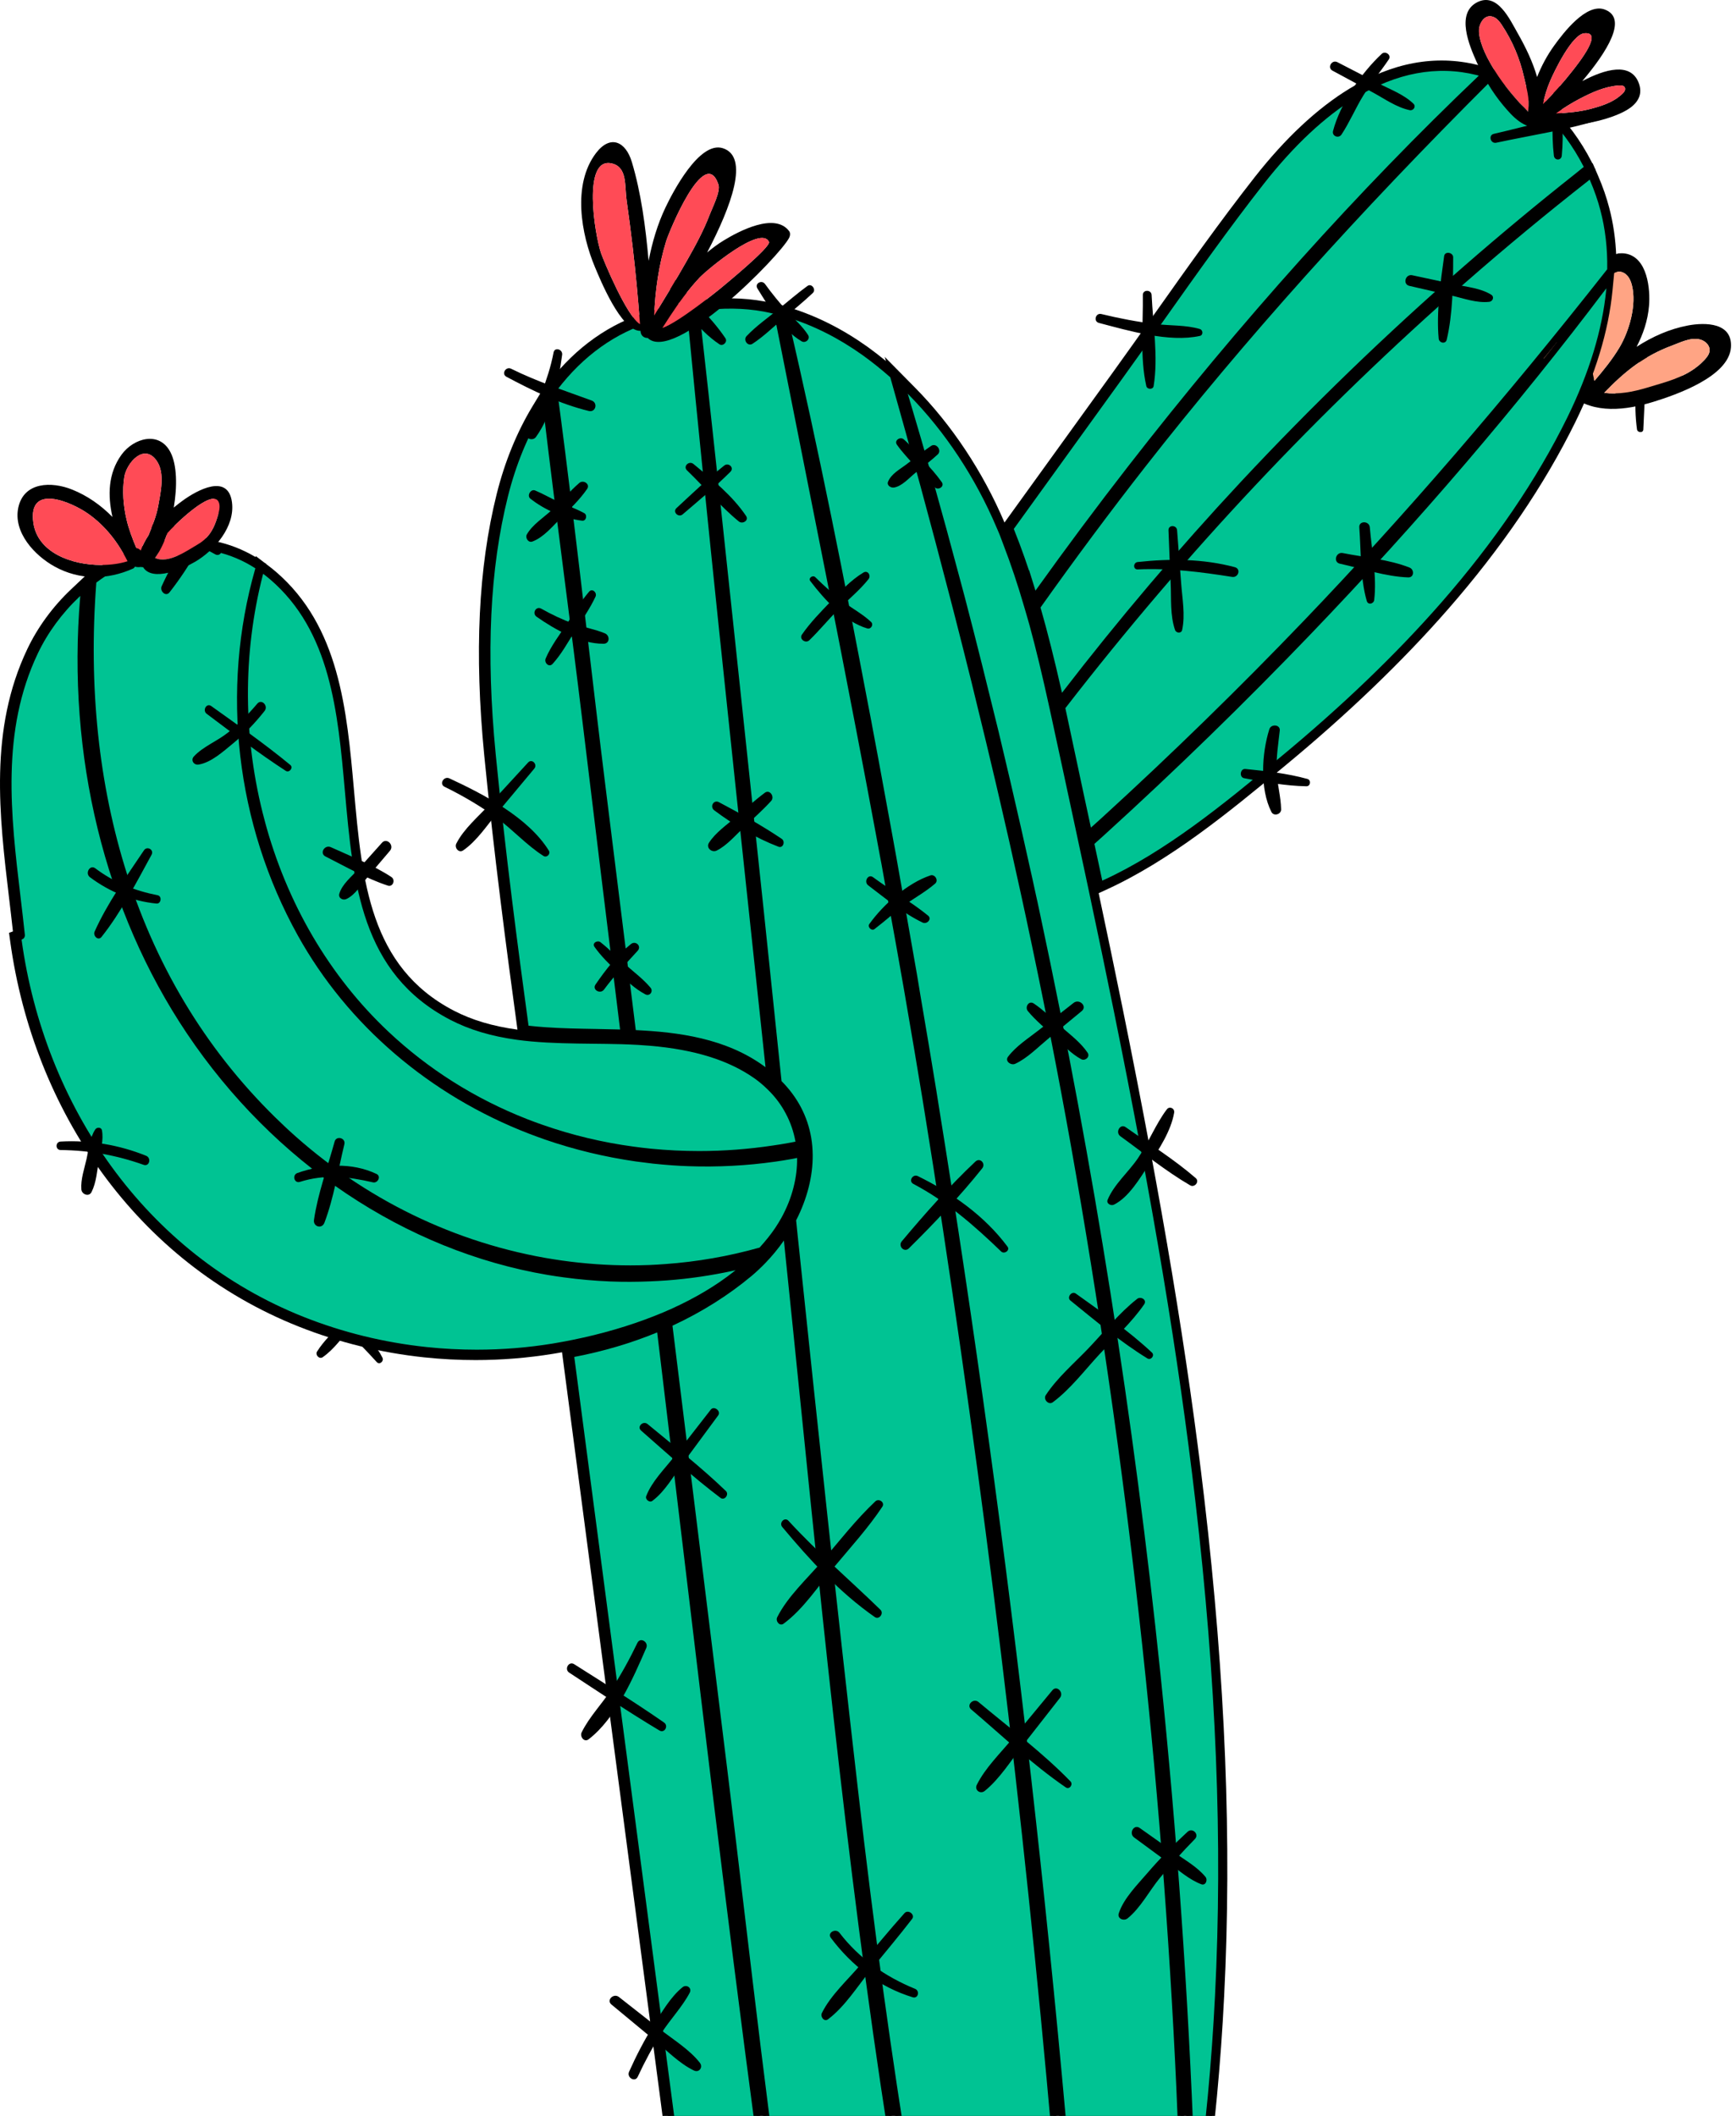 <svg xmlns="http://www.w3.org/2000/svg" width="256" height="312" viewBox="0 0 256 312" fill="none"><path d="M238.339 37.803C238.249 35.312 237.904 32.911 237.305 30.643C236.908 29.112 236.361 27.536 235.681 25.96L235.278 25.028L235.295 25.012L235.14 24.712L234.863 24.068L234.826 24.097L234.71 23.87C231.459 17.542 226.525 12.816 220.787 10.517L220.888 10.422L219.529 10.035L219.455 10.005L219.449 10.011L218.218 9.66L218.197 9.655C218.133 9.635 218.03 9.602 217.904 9.577C211.681 8.04 205.321 9.217 198.999 13.072C194.252 15.968 189.545 20.366 185.009 26.144C179.875 32.692 174.984 39.6 170.252 46.285L170.244 46.297C168.203 49.179 166.094 52.158 163.998 55.062C161.577 58.416 159.156 61.771 156.733 65.128L156.165 65.915C153.486 69.627 150.806 73.337 148.129 77.047C144.919 69.53 140.367 62.664 134.953 57.177L130.463 52.626L130.645 53.234C129.757 52.504 128.85 51.804 127.933 51.143C124.291 48.545 120.472 46.615 116.581 45.407L113.931 44.585L113.96 44.709C113.565 44.618 113.157 44.529 112.741 44.448H112.729C109.587 43.878 106.339 43.839 102.804 44.331L102.513 44.372L102.509 44.334L101.817 44.469L101.27 44.545L101.274 44.576L100.789 44.671C99.114 45 97.403 45.427 95.701 45.938C89.949 47.658 85.007 51.139 81.004 56.287L80.958 55.898L78.564 59.846C76.232 63.69 74.444 68.057 73.25 72.825C70.538 83.691 69.935 96.298 71.408 111.367C72.827 125.856 74.743 140.376 76.251 151.405L76.309 151.824C76.296 151.824 76.282 151.82 76.268 151.818C72.635 151.32 69.573 150.403 66.905 149.017C54.522 142.559 53.395 129.907 52.201 116.513C51.143 104.631 50.049 92.344 40.663 84.288L40.653 84.281C40.343 84.017 40.008 83.748 39.627 83.457L39.248 83.166L39.257 83.135L38.945 82.933L37.726 82.001L37.689 82.141C33.942 79.904 29.657 79.01 25.253 79.555C21.219 80.053 17.16 81.73 13.488 84.407L13.519 84.031L10.497 86.884C7.796 89.431 5.561 92.48 4.03 95.701C-1.621 107.568 -0.117 120.206 1.339 132.433C1.531 134.044 1.728 135.703 1.907 137.341L1.331 137.552L1.506 138.82C3.225 151.314 7.899 163.099 15.023 172.903C18.685 177.941 22.958 182.409 27.727 186.183C32.685 190.106 38.179 193.279 44.057 195.611C49.935 197.945 56.16 199.47 62.557 200.149C65.064 200.414 67.609 200.548 70.125 200.548C73.962 200.548 77.817 200.236 81.584 199.621C81.687 199.606 81.791 199.587 81.894 199.567H81.908C81.985 199.552 82.063 199.536 82.144 199.525H82.16C82.41 199.478 82.648 199.437 82.879 199.395L83.005 200.348C84.593 212.401 86.178 224.452 87.764 236.504L87.791 236.71C89.377 248.764 90.963 260.819 92.552 272.875C93.322 278.71 94.09 284.542 94.855 290.374L94.877 290.531C95.747 297.157 96.62 303.78 97.492 310.399C97.579 311.062 97.666 311.727 97.752 312.394L97.759 312.448C99.343 324.625 100.983 337.214 106.551 348.47C109.348 354.138 113.059 359.147 117.279 362.956L120.739 366.078L120.666 365.671C124.331 368.272 128.294 370.056 132.444 370.967C134.755 371.471 137.153 371.726 139.57 371.726C140.181 371.726 140.801 371.709 141.414 371.678L142.723 371.608V371.612L142.771 371.606L143.31 371.577L143.3 371.538L144.145 371.43C149.744 370.709 155.06 368.652 159.522 365.485L159.59 365.437L159.606 365.677L162.027 363.541C162.51 363.114 163.023 362.653 163.516 362.161C166.811 358.889 169.438 354.911 171.551 349.998C173.243 346.061 174.56 341.657 175.694 336.139L175.729 335.966L175.725 335.79C175.651 332.01 175.556 328.228 175.444 324.462L177.634 324.574L177.768 323.615C179.096 314.137 180.023 304.288 180.519 294.34C181.667 271.658 180.711 247.686 177.599 221.058C175.132 199.943 171.419 177.643 165.563 148.752C164.4 143.008 163.188 137.246 162.157 132.373L162.095 132.068C162.069 131.946 162.044 131.824 162.019 131.702L163.074 131.219C172.584 126.874 181.25 119.721 188.893 113.412L189.481 112.927C198.712 105.3 206.796 97.541 213.509 89.861C221.423 80.809 227.744 71.525 232.298 62.259C235.627 55.481 237.61 48.964 238.195 42.886L238.734 37.284L238.337 37.811L238.339 37.803Z" fill="black"></path><path d="M227.361 65.081C221.898 66.576 216.675 69.123 211.67 71.73C211.069 72.044 211.52 72.98 212.135 72.68C217.228 70.204 222.508 68.347 227.729 66.188C228.334 65.938 228.004 64.905 227.361 65.081Z" fill="black"></path><path d="M222.572 75.341C221.149 71.995 219.331 68.797 217.67 65.564C217.359 64.959 216.409 65.42 216.72 66.029C218.365 69.27 219.893 72.619 221.77 75.732C222.064 76.221 222.801 75.876 222.572 75.339V75.341Z" fill="black"></path><path d="M248.161 55.391C244.583 55.698 241.105 56.814 237.796 58.169C236.999 58.497 237.484 59.745 238.286 59.417C241.539 58.093 244.879 57.279 248.284 56.457C248.937 56.3 248.871 55.331 248.161 55.391Z" fill="black"></path><path d="M242.941 52.139C242.991 51.565 242.187 51.439 242.057 52.002C241.237 55.566 240.892 59.679 241.401 63.314C241.471 63.814 242.303 63.883 242.332 63.333C242.528 59.584 242.619 55.884 242.941 52.139Z" fill="black"></path><path d="M248.922 47.991C251.5 47.514 255.497 47.557 255.255 51.212C254.958 55.558 247.095 58.233 243.833 59.247C239.787 60.495 235.088 61.1 231.618 58.299C228.662 56.934 226.182 54.85 224.399 52.032C223.102 49.997 220.756 45.324 222.233 42.862C224.686 38.78 229.175 45.289 232.254 50.968C232.165 48.278 232.512 45.591 233.582 43.032C234.524 40.769 236.705 36.843 239.74 37.398C242.947 37.977 243.387 42.629 243.17 45.136C242.986 47.295 242.301 49.278 241.342 51.139C243.66 49.644 246.184 48.508 248.922 47.993V47.991ZM252.107 51.66C252.147 50.896 251.453 50.251 250.709 50.061C249.282 49.698 247.776 50.516 246.46 50.997C244.61 51.685 242.881 52.614 241.262 53.753C239.552 54.978 238.017 56.413 236.565 57.929C238.643 58.196 240.774 57.805 242.968 57.14C245.603 56.343 248.148 55.736 250.253 54.077C250.643 53.781 251.007 53.439 251.362 53.063C251.725 52.666 252.093 52.207 252.107 51.662V51.66ZM238.802 51.257C240.277 48.785 241.365 44.932 240.654 42.077C240.533 41.594 240.355 41.114 240.039 40.728C239.723 40.34 239.252 40.051 238.748 40.059C238.188 40.077 237.701 40.431 237.29 40.819C235.047 42.978 234.437 46.587 234.359 49.572C234.299 51.825 234.621 53.998 235.117 56.165C236.455 54.612 237.753 53.009 238.802 51.259V51.257ZM232.486 56.417C232.519 56.44 232.552 56.463 232.595 56.475C231.852 54.752 231.048 53.059 230.1 51.424C229.394 50.208 226.799 44.884 224.874 45.12C223.402 45.3 224.558 47.46 225.062 48.694C225.632 50.072 226.417 51.35 227.336 52.517C228.528 54.048 229.984 55.289 231.602 56.302C231.856 56.205 232.166 56.205 232.488 56.417H232.486Z" fill="black"></path><path d="M250.709 50.061C251.453 50.251 252.147 50.897 252.106 51.66C252.093 52.207 251.723 52.664 251.362 53.062C251.005 53.44 250.643 53.779 250.253 54.075C248.15 55.733 245.604 56.339 242.968 57.138C240.774 57.805 238.645 58.196 236.565 57.927C238.017 56.411 239.55 54.977 241.262 53.752C242.881 52.612 244.608 51.684 246.459 50.995C247.776 50.515 249.282 49.697 250.709 50.059V50.061Z" fill="#FFA484"></path><path d="M240.653 42.077C241.367 44.932 240.277 48.786 238.802 51.257C237.753 53.007 236.454 54.61 235.117 56.163C234.62 53.996 234.299 51.825 234.359 49.571C234.436 46.586 235.047 42.978 237.29 40.817C237.703 40.429 238.189 40.075 238.748 40.057C239.252 40.05 239.723 40.338 240.039 40.726C240.355 41.114 240.533 41.594 240.653 42.075V42.077Z" fill="#FFA484"></path><path d="M232.592 56.475C232.552 56.464 232.519 56.44 232.484 56.417C232.162 56.206 231.852 56.206 231.598 56.303C229.979 55.287 228.523 54.048 227.331 52.517C226.412 51.35 225.627 50.073 225.057 48.695C224.553 47.46 223.398 45.301 224.869 45.12C226.794 44.884 229.39 50.207 230.096 51.424C231.045 53.06 231.848 54.752 232.591 56.475H232.592Z" fill="#FFA484"></path><path d="M48.465 165.353C47.139 167.191 45.85 169.054 44.586 170.936C43.493 172.562 41.911 174.297 41.576 176.257C41.481 176.815 42.06 177.447 42.626 177.065C44.259 175.964 45.131 173.985 46.155 172.343C47.424 170.304 48.661 168.249 49.855 166.166C50.381 165.249 49.06 164.528 48.465 165.353Z" fill="black"></path><path d="M48.599 173.188C46.395 171.048 43.805 169.296 41.361 167.443C40.519 166.805 39.705 168.228 40.533 168.858C42.919 170.676 45.248 172.653 47.841 174.171C48.45 174.528 49.115 173.688 48.599 173.188Z" fill="black"></path><path d="M28.517 151.531C26.712 152.623 25.464 154.807 24.177 156.453C22.812 158.199 21.467 159.961 20.112 161.717C19.641 162.328 20.693 163.148 21.188 162.549C22.729 160.684 24.278 158.825 25.803 156.945C27.023 155.445 28.634 153.952 29.25 152.095C29.388 151.679 28.878 151.312 28.517 151.531Z" fill="black"></path><path d="M28.944 162.285C26.294 159.713 23.803 157.09 21.335 154.348C20.864 153.824 20.002 154.501 20.364 155.098C22.305 158.286 25.096 161.19 28.159 163.305C28.772 163.727 29.466 162.793 28.944 162.287V162.285Z" fill="black"></path><path d="M54.506 189.457C53.238 191.333 51.899 193.153 50.453 194.898C49.243 196.357 47.76 197.677 46.758 199.286C46.446 199.786 47.085 200.478 47.593 200.121C49.322 198.91 50.631 197.038 51.918 195.384C53.24 193.686 54.473 191.928 55.638 190.12C56.1 189.404 54.975 188.765 54.506 189.459V189.457Z" fill="black"></path><path d="M56.396 200.191C54.529 196.495 50.594 193.911 46.854 192.43C46.286 192.205 45.873 193.172 46.435 193.424C50.256 195.138 52.79 197.815 55.553 200.841C55.981 201.31 56.66 200.713 56.396 200.191Z" fill="black"></path><path d="M152.212 87.111L152.528 88.13L153.148 87.262C157.613 81.022 162.188 74.888 166.745 69.026C183.33 47.689 200.682 28.358 218.319 11.57L218.99 10.932L218.098 10.678C218.083 10.674 218.067 10.668 218.052 10.665C217.995 10.647 217.928 10.626 217.85 10.612C211.903 9.135 205.804 10.267 199.722 13.977C195.083 16.807 190.472 21.12 186.015 26.797C180.897 33.328 176.012 40.226 171.289 46.898C169.244 49.786 167.131 52.771 165.03 55.682C162.421 59.297 159.807 62.916 157.196 66.535C154.509 70.255 151.824 73.977 149.141 77.694L148.971 77.931L149.079 78.202C150.173 80.916 151.196 83.831 152.212 87.115V87.111Z" fill="#00C393" stroke="black" stroke-width="0.932" stroke-miterlimit="10"></path><path d="M153.078 89.289L152.931 89.497L153.001 89.741C154.023 93.304 155.015 97.24 156.122 102.129L156.37 103.228L157.056 102.336C165.288 91.648 174.129 81.224 183.338 71.352C193.721 60.23 204.801 49.526 216.27 39.538C221.648 34.855 227.124 30.308 232.556 26.016C232.738 25.867 232.922 25.72 233.107 25.57C233.339 25.384 233.572 25.196 233.806 25.004L234.138 24.733L233.942 24.353C230.741 18.119 225.864 13.506 220.211 11.358L219.891 11.236L219.649 11.479C199.827 31.236 183.105 49.897 168.531 68.528C163.38 75.112 158.179 82.096 153.075 89.289H153.078Z" fill="#00C393" stroke="black" stroke-width="0.932" stroke-miterlimit="10"></path><path d="M215.919 41.201C205.032 50.724 194.508 60.885 184.637 71.4C175.01 81.644 165.629 92.65 156.754 104.112L156.603 104.307L156.655 104.548C157.119 106.686 157.58 108.861 158.024 110.962C158.429 112.879 158.85 114.862 159.269 116.8C159.598 118.343 159.988 120.171 160.395 122.03L160.591 122.927L161.269 122.309C161.498 122.101 161.729 121.894 161.961 121.687C162.277 121.406 162.605 121.113 162.919 120.82C173.106 111.518 183.111 101.755 192.655 91.803C207.475 76.331 222.1 59.388 237.362 40.009L237.472 39.869L237.476 39.691C237.527 36.615 237.184 33.659 236.459 30.908C236.075 29.429 235.545 27.906 234.886 26.378L234.615 25.748L234.074 26.173C227.838 31.06 221.729 36.117 215.921 41.201H215.919Z" fill="#00C393" stroke="black" stroke-width="0.932" stroke-miterlimit="10"></path><path d="M236.371 42.405C223.478 59.499 208.871 76.58 192.959 93.168C183.299 103.242 173.098 113.172 162.632 122.689C162.384 122.92 162.124 123.15 161.872 123.373C161.616 123.6 161.352 123.835 161.096 124.073L160.875 124.279L160.939 124.573C161.129 125.453 161.317 126.335 161.506 127.217C161.694 128.105 161.884 128.991 162.075 129.877L162.215 130.52L162.814 130.247C172.199 125.957 180.806 118.853 188.401 112.587L188.989 112.102C198.176 104.511 206.219 96.791 212.895 89.156C220.748 80.174 227.018 70.965 231.531 61.785C234.803 55.123 236.751 48.726 237.325 42.777L237.505 40.911L236.375 42.409L236.371 42.405Z" fill="#00C393" stroke="black" stroke-width="0.932" stroke-miterlimit="10"></path><path d="M164.702 148.951C163.541 143.212 162.33 137.451 161.296 132.574L161.236 132.283C161.124 131.735 161.008 131.167 160.885 130.616C160.713 129.798 160.536 128.984 160.362 128.172C160.219 127.505 160.073 126.839 159.932 126.172C159.841 125.747 159.749 125.325 159.66 124.902C159.569 124.48 159.48 124.059 159.389 123.633C159.028 121.962 158.67 120.289 158.311 118.618C157.95 116.934 157.588 115.247 157.223 113.563C156.9 112.076 156.578 110.58 156.254 109.083L155.764 106.814C155.612 106.1 155.432 105.253 155.238 104.389C154.149 99.403 153.226 95.579 152.245 91.981C152.078 91.386 151.902 90.785 151.731 90.202C151.644 89.907 151.557 89.611 151.472 89.316C150.543 86.114 149.508 83.022 148.393 80.123C148.31 79.913 148.23 79.698 148.155 79.489C148.068 79.249 147.976 79 147.878 78.758C147.839 78.661 147.798 78.562 147.757 78.463C147.717 78.367 147.678 78.27 147.639 78.177L147.436 77.71C144.27 70.216 139.753 63.372 134.374 57.917L132.877 56.399L133.49 58.441C136.014 66.851 138.501 75.688 141.096 85.463C141.217 85.909 141.337 86.356 141.455 86.804C141.573 87.248 141.692 87.692 141.81 88.13C142.692 91.495 143.566 94.92 144.413 98.312C144.652 99.244 144.883 100.202 145.109 101.13C145.311 101.945 145.513 102.759 145.714 103.571C146.071 105.007 146.441 106.492 146.796 107.953C146.996 108.802 147.197 109.649 147.397 110.495C147.597 111.342 147.798 112.187 147.998 113.036L148.009 113.086C148.186 113.832 148.364 114.579 148.541 115.333C149.549 119.651 150.613 124.348 151.792 129.688C151.883 130.105 151.974 130.523 152.065 130.944C152.154 131.359 152.245 131.774 152.336 132.19C152.369 132.34 152.404 132.491 152.437 132.642C152.47 132.791 152.503 132.941 152.536 133.082C152.608 133.41 152.676 133.739 152.745 134.069C152.815 134.402 152.885 134.733 152.957 135.063C160.82 171.837 166.775 209.451 170.66 246.861C173.106 270.464 174.785 294.381 175.646 317.949C175.712 319.761 175.779 321.582 175.845 323.404L176.898 323.458C178.222 314.01 179.145 304.193 179.639 294.276C180.783 271.654 179.831 247.741 176.725 221.17C174.262 200.086 170.553 177.813 164.702 148.951Z" fill="#00C393" stroke="black" stroke-width="0.932" stroke-miterlimit="10"></path><path d="M113.796 328.32C109.009 293.654 104.783 258.311 100.699 224.132C99.615 215.072 98.496 205.706 97.384 196.495L97.3 195.805L96.657 196.071C92.904 197.614 88.866 198.808 84.655 199.616L84.165 199.711L84.231 200.205C85.828 212.326 87.421 224.446 89.017 236.566C90.603 248.621 92.188 260.676 93.778 272.732C94.553 278.619 95.329 284.505 96.102 290.39C96.973 297.015 97.845 303.639 98.717 310.258C98.807 310.941 98.896 311.623 98.985 312.307C100.559 324.396 102.185 336.899 107.676 347.998C110.415 353.545 114.042 358.445 118.163 362.165L119.317 363.206L119.039 361.677C117.235 351.741 115.521 340.83 113.798 328.322L113.796 328.32Z" fill="#00C393" stroke="black" stroke-width="0.932" stroke-miterlimit="10"></path><path d="M134.098 330.781C126.945 289.747 122.655 247.562 118.508 206.768C117.791 199.72 117.05 192.432 116.306 185.272L115.934 181.636L115.12 182.789C114.356 183.869 113.507 184.896 112.596 185.846C111.931 186.54 111.239 187.191 110.541 187.78C107.148 190.614 103.269 193.056 99.012 195.039L98.663 195.202L98.71 195.584C101.16 215.376 103.643 235.504 106.045 254.971L106.846 261.453C107.685 268.266 108.511 275.207 109.308 281.92C112.532 309.041 115.866 337.085 121.042 364.33L121.081 364.537L121.251 364.661C124.857 367.259 128.757 369.03 132.846 369.928C135.089 370.418 137.402 370.664 139.745 370.664C140.338 370.664 140.936 370.649 141.533 370.616L142.165 370.583L142.019 369.967C139.179 357.883 136.589 345.067 134.1 330.783L134.098 330.781Z" fill="#00C393" stroke="black" stroke-width="0.932" stroke-miterlimit="10"></path><path d="M155.61 315.443C151.425 267.853 145.54 219.629 138.115 172.111C137.696 169.418 137.262 166.703 136.828 164.041C136.713 163.326 136.599 162.621 136.484 161.913C135.725 157.286 134.936 152.607 134.137 148.006C134.067 147.593 133.995 147.182 133.926 146.771C133.854 146.348 133.78 145.924 133.706 145.495L132.704 139.828C132.648 139.523 132.594 139.221 132.541 138.919C132.475 138.548 132.41 138.182 132.342 137.818C131.813 134.866 131.365 132.381 130.901 129.855L130.442 127.298C130.411 127.147 130.384 126.996 130.355 126.847C130.322 126.666 130.287 126.486 130.252 126.31C130.099 125.451 129.936 124.581 129.777 123.739C129.696 123.311 129.616 122.881 129.537 122.45C128.567 117.242 127.773 113.038 127.038 109.225C126.921 108.589 126.797 107.948 126.675 107.328L126.617 107.027C123.775 92.216 120.78 77.169 117.884 62.618C116.816 57.247 115.709 51.693 114.627 46.227L114.561 45.892L114.228 45.814C113.735 45.7 113.227 45.584 112.716 45.485C109.686 44.936 106.549 44.901 103.126 45.376L102.614 45.448L102.672 45.96C104.512 62.282 106.274 78.886 107.98 94.942C108.585 100.631 109.187 106.318 109.796 112.007C111.355 126.591 112.985 142.105 114.784 159.44L114.803 159.626L114.935 159.758C117.229 162.076 118.652 164.801 119.167 167.856C119.301 168.645 119.369 169.451 119.379 170.32C119.406 173.363 118.582 176.612 116.994 179.715L116.924 179.852L116.94 180.007C116.973 180.352 117.01 180.699 117.044 181.044C117.079 181.39 117.116 181.735 117.149 182.085C117.244 182.923 117.331 183.774 117.415 184.597C120.043 209.683 122.907 236.638 126.037 263.765C130.857 305.633 136.436 339.38 143.597 369.967L143.706 370.432L144.181 370.37C149.607 369.67 154.759 367.679 159.078 364.611L159.319 364.44L159.299 364.146C158.187 346.931 156.979 330.998 155.608 315.439L155.61 315.443Z" fill="#00C393" stroke="black" stroke-width="0.932" stroke-miterlimit="10"></path><path d="M173.943 307.979C171.842 261.961 166.616 215.196 158.408 168.98C156.45 157.996 154.215 146.641 151.766 135.23C151.708 134.968 151.652 134.703 151.596 134.439C151.539 134.178 151.481 133.914 151.425 133.654C151.396 133.501 151.367 133.344 151.326 133.189C151.206 132.609 151.076 132.026 150.95 131.462L150.88 131.148C149.868 126.509 148.835 121.927 147.808 117.535C147.635 116.765 147.451 115.99 147.273 115.242C146.294 111.067 145.363 107.196 144.429 103.412L143.741 100.576C142.905 97.208 142.023 93.713 141.116 90.187C140.887 89.299 140.658 88.411 140.429 87.535C137.721 77.091 134.796 66.32 131.737 55.52L131.694 55.37L131.578 55.268C130.26 54.105 128.885 53.006 127.491 52.002C123.942 49.47 120.224 47.59 116.44 46.415L115.556 46.142L115.767 47.043C120.352 66.656 124.159 86.074 127.588 104.135C127.66 104.513 127.734 104.893 127.809 105.275C127.883 105.653 127.957 106.031 128.026 106.399C128.05 106.535 128.075 106.667 128.098 106.799C128.121 106.928 128.145 107.058 128.17 107.196C128.8 110.499 129.414 113.864 130.01 117.118C130.155 117.917 130.302 118.715 130.448 119.514C130.519 119.904 130.593 120.293 130.665 120.683C130.822 121.52 130.983 122.385 131.134 123.243C131.533 125.401 131.911 127.548 132.297 129.745C132.367 130.136 132.437 130.532 132.507 130.925C132.58 131.336 132.652 131.749 132.726 132.156C132.888 133.08 133.049 134.005 133.212 134.943C133.33 135.602 133.456 136.31 133.575 137.021C133.968 139.237 134.373 141.528 134.767 143.798C134.848 144.278 134.926 144.759 135.005 145.24C135.085 145.722 135.162 146.205 135.244 146.688C136.196 152.262 136.954 156.794 137.628 160.948C137.681 161.277 137.733 161.609 137.785 161.938C137.838 162.27 137.89 162.601 137.942 162.933C148.562 228.58 156.19 295.684 160.618 362.378L160.689 363.452L161.496 362.741C161.965 362.326 162.465 361.878 162.94 361.403C166.137 358.23 168.69 354.359 170.749 349.573C172.412 345.705 173.707 341.367 174.827 335.92L174.839 335.862V335.803C174.655 326.449 174.352 317.089 173.942 307.981L173.943 307.979Z" fill="#00C393" stroke="black" stroke-width="0.932" stroke-miterlimit="10"></path><path d="M77.474 151.256L77.531 151.665L77.94 151.712C78.798 151.809 79.665 151.886 80.518 151.942C82.887 152.105 85.283 152.148 87.819 152.192C88.976 152.214 90.172 152.233 91.355 152.268L91.971 152.286L91.895 151.675C90.178 137.711 88.23 121.883 86.355 106.32C85.508 99.32 84.595 92.201 83.711 85.314C82.672 77.218 81.598 68.844 80.623 60.602L80.442 59.075L79.644 60.391C77.368 64.144 75.621 68.412 74.452 73.077C71.769 83.823 71.176 96.314 72.636 111.261C74.053 125.732 75.966 140.239 77.474 151.258V151.256Z" fill="#00C393" stroke="black" stroke-width="0.932" stroke-miterlimit="10"></path><path d="M86.109 93.383C86.975 100.729 87.869 108.328 88.796 115.784C89.78 123.642 90.771 131.636 91.731 139.366C92.248 143.543 92.768 147.722 93.287 151.898L93.341 152.339L93.785 152.361C99.888 152.659 106.882 153.524 112.497 157.656L113.464 158.368L113.336 157.174C112.714 151.333 112.089 145.493 111.465 139.653C108.191 109.025 104.806 77.353 101.796 46.173L101.739 45.591L101.166 45.704C99.526 46.026 97.847 46.444 96.176 46.946C90.538 48.631 85.702 52.081 81.799 57.204L81.668 57.378L81.697 57.595C83.292 69.503 84.723 81.642 86.105 93.383H86.109Z" fill="#00C393" stroke="black" stroke-width="0.932" stroke-miterlimit="10"></path><path d="M38.556 121.047C41.834 133.357 48.198 144.222 56.961 152.466C62.904 158.054 69.833 162.423 77.552 165.448C78.444 165.794 79.18 166.067 79.867 166.303C84.25 167.838 88.811 168.928 93.417 169.542C94.168 169.645 94.987 169.744 95.928 169.841C98.302 170.075 100.691 170.192 103.085 170.192C106.768 170.192 110.459 169.914 114.119 169.36C114.78 169.267 115.472 169.155 116.36 168.996C116.525 168.967 116.688 168.936 116.851 168.903C117.008 168.872 117.165 168.843 117.324 168.813L117.847 168.72L117.752 168.197C117.481 166.714 116.988 165.295 116.289 163.985C115.594 162.657 114.676 161.43 113.559 160.343C112.884 159.678 112.233 159.128 111.566 158.657C107.683 155.908 102.544 154.297 95.852 153.735C95.284 153.689 94.739 153.65 94.133 153.611C93.311 153.563 92.477 153.534 91.665 153.506C90.259 153.468 88.825 153.452 87.437 153.437C84.453 153.404 81.367 153.371 78.386 153.099C77.62 153.028 76.938 152.95 76.3 152.863C72.545 152.347 69.369 151.396 66.591 149.951C53.694 143.225 52.542 130.293 51.323 116.602C50.284 104.932 49.208 92.864 40.147 85.085H40.145C39.851 84.833 39.529 84.575 39.161 84.294L38.527 83.81L38.327 84.583C35.276 96.416 35.355 109.025 38.558 121.049L38.556 121.047Z" fill="#00C393" stroke="black" stroke-width="0.932" stroke-miterlimit="10"></path><path d="M41.219 166.024C52.188 176.462 65.713 183.349 80.336 185.943C81.127 186.075 81.945 186.21 82.761 186.327C86.151 186.807 89.571 187.05 92.966 187.05C93.863 187.05 94.759 187.032 95.65 186.999H95.695C96.496 186.96 97.323 186.922 98.134 186.856C102.868 186.517 107.573 185.697 112.117 184.415L112.264 184.375L112.367 184.262C113.309 183.223 114.077 182.258 114.714 181.31C115.032 180.833 115.344 180.322 115.645 179.783C116.467 178.286 117.081 176.742 117.467 175.197C117.845 173.724 118.027 172.248 118.008 170.814L117.994 170.171L117.364 170.304C117.05 170.37 116.754 170.434 116.455 170.479H116.442C115.755 170.605 115.036 170.719 114.239 170.832C110.056 171.423 105.789 171.646 101.549 171.494C99.985 171.444 98.324 171.324 96.329 171.117C95.511 171.022 94.677 170.917 93.853 170.804C89.288 170.149 84.806 169.07 80.537 167.596L80.526 167.593C79.773 167.323 78.994 167.044 78.232 166.753C63.641 161.132 51.594 150.812 44.313 137.694C35.254 121.375 32.988 101.796 38.092 83.977L38.201 83.599L37.869 83.385C34.2 81.025 29.945 80.061 25.561 80.604C21.58 81.096 17.563 82.794 13.945 85.516L13.754 85.659L13.736 85.897C12.567 101.35 14.097 115.856 18.284 129.016C22.882 143.468 30.602 155.922 41.225 166.026L41.219 166.024Z" fill="#00C393" stroke="black" stroke-width="0.932" stroke-miterlimit="10"></path><path d="M96.734 194.458C97.538 194.142 98.347 193.801 99.132 193.446C102.726 191.829 105.892 189.941 108.544 187.836L110.331 186.417L108.102 186.904C104.87 187.61 101.596 188.09 98.368 188.333C97.535 188.4 96.707 188.437 95.908 188.474C93.908 188.561 91.922 188.567 90.011 188.493C87.745 188.398 85.473 188.199 83.257 187.896C82.519 187.801 81.731 187.683 80.855 187.538C59.969 184 40.686 171.095 27.948 152.126C15.88 134.141 10.318 111.394 12.288 88.076L12.404 86.696L11.396 87.647C8.791 90.105 6.633 93.046 5.158 96.149C-0.361 107.74 1.124 120.223 2.562 132.295C2.781 134.129 3.006 136.025 3.202 137.885C3.208 137.932 3.221 138.042 3.068 138.099L2.667 138.246L2.725 138.668C4.421 150.99 9.029 162.611 16.051 172.273C19.655 177.234 23.863 181.632 28.555 185.346C33.432 189.205 38.837 192.326 44.62 194.621C50.408 196.917 56.538 198.422 62.84 199.09C65.321 199.354 67.811 199.484 70.296 199.484C74.082 199.484 77.86 199.18 81.588 198.571C81.683 198.555 81.78 198.538 81.877 198.52C81.966 198.505 82.055 198.489 82.148 198.474C83.044 198.319 83.794 198.179 84.509 198.032C88.86 197.152 92.971 195.948 96.73 194.458H96.734Z" fill="#00C393" stroke="black" stroke-width="0.932" stroke-miterlimit="10"></path><path d="M119.07 42.166C117.573 43.257 116.164 44.477 114.728 45.645C113.173 46.909 111.481 48.097 110.1 49.551C109.554 50.127 110.267 51.15 110.976 50.687C112.525 49.673 113.886 48.359 115.292 47.157C116.821 45.849 118.409 44.585 119.867 43.197C120.392 42.697 119.685 41.722 119.072 42.168L119.07 42.166Z" fill="black"></path><path d="M119.159 49.394C118.339 48.101 117.145 47.086 116.125 45.952C114.951 44.647 113.84 43.3 112.811 41.875C112.332 41.212 111.244 41.806 111.69 42.531C113.348 45.211 115.43 48.714 118.221 50.332C118.799 50.668 119.534 49.985 119.159 49.394Z" fill="black"></path><path d="M104.99 40.769C103.571 42.05 102.197 43.383 100.807 44.696C99.541 45.89 98.076 47.024 97.102 48.479C96.746 49.014 97.449 49.689 97.979 49.355C99.462 48.423 100.631 46.985 101.86 45.75C103.207 44.395 104.577 43.06 105.896 41.676C106.468 41.075 105.601 40.218 104.99 40.771V40.769Z" fill="black"></path><path d="M106.975 49.877C104.849 46.704 101.834 44.091 99.492 41.055C98.922 40.317 97.643 41.009 98.205 41.807C100.421 44.946 102.848 48.613 106.087 50.764C106.62 51.119 107.332 50.412 106.975 49.877Z" fill="black"></path><path d="M87.256 59.063C83.226 57.584 79.238 56.287 75.375 54.374C74.59 53.986 73.899 55.139 74.683 55.558C78.511 57.601 82.596 59.576 86.832 60.6C87.842 60.844 88.208 59.412 87.256 59.063Z" fill="black"></path><path d="M81.632 51.974C80.835 56.217 78.974 59.809 77.674 63.86C77.398 64.717 78.571 65.079 79.037 64.434C81.456 61.081 82.35 56.334 82.896 52.321C83.007 51.509 81.789 51.127 81.632 51.972V51.974Z" fill="black"></path><path d="M89.201 93.387C87.716 92.77 86.101 92.51 84.585 91.966C82.935 91.373 81.346 90.613 79.82 89.754C79.039 89.316 78.415 90.438 79.128 90.939C81.861 92.856 85.558 94.926 88.993 94.926C89.939 94.926 89.972 93.708 89.201 93.389V93.387Z" fill="black"></path><path d="M86.872 87.244C85.666 88.648 84.722 90.286 83.699 91.825C82.569 93.525 81.279 95.207 80.469 97.089C80.2 97.715 80.954 98.487 81.498 97.884C82.749 96.504 83.668 94.85 84.645 93.273C85.721 91.54 86.963 89.828 87.818 87.977C88.084 87.403 87.353 86.686 86.87 87.246L86.872 87.244Z" fill="black"></path><path d="M106.795 68.65C104.335 70.609 102.065 72.788 99.758 74.922C99.14 75.494 100.049 76.378 100.675 75.839C103.06 73.79 105.485 71.788 107.712 69.566C108.319 68.962 107.433 68.142 106.795 68.65Z" fill="black"></path><path d="M110.013 76.066C107.975 73.061 105.05 70.704 102.264 68.419C101.609 67.882 100.681 68.758 101.316 69.367C103.889 71.829 106.19 74.635 108.949 76.888C109.497 77.335 110.48 76.756 110.013 76.066Z" fill="black"></path><path d="M127.33 84.422C125.487 85.534 123.982 87.149 122.501 88.692C121.02 90.233 119.475 91.807 118.26 93.569C117.802 94.232 118.797 94.943 119.347 94.408C120.846 92.954 122.175 91.322 123.653 89.843C125.126 88.37 126.78 87.029 128.078 85.393C128.486 84.879 127.978 84.03 127.328 84.422H127.33Z" fill="black"></path><path d="M128.451 91.708C127.259 90.586 125.801 89.805 124.492 88.832C122.98 87.706 121.565 86.43 120.224 85.104C119.859 84.744 119.154 85.236 119.487 85.672C121.557 88.392 124.506 91.658 127.895 92.668C128.437 92.829 128.87 92.102 128.453 91.708H128.451Z" fill="black"></path><path d="M137.3 65.756C136.04 66.599 134.854 67.572 133.646 68.487C132.663 69.231 131.45 69.859 130.959 71.019C130.725 71.575 131.372 71.963 131.83 71.889C133.001 71.703 134.038 70.497 134.937 69.766C136.054 68.859 137.215 67.989 138.275 67.018C138.942 66.407 138.066 65.242 137.3 65.754V65.756Z" fill="black"></path><path d="M138.882 71.103C138.097 69.981 137.196 68.995 136.273 67.985C135.296 66.917 134.365 65.75 133.282 64.788C132.764 64.329 131.818 64.936 132.264 65.573C133.038 66.68 134.001 67.667 134.885 68.684C135.847 69.791 136.777 70.904 137.876 71.879C138.388 72.332 139.324 71.733 138.882 71.102V71.103Z" fill="black"></path><path d="M85.432 71.21C84.025 72.422 82.802 73.872 81.441 75.143C80.215 76.287 78.544 77.328 77.699 78.787C77.406 79.293 77.903 80.082 78.515 79.85C80.173 79.222 81.466 77.632 82.697 76.401C84.046 75.054 85.498 73.672 86.578 72.096C87.072 71.373 86.025 70.701 85.43 71.212L85.432 71.21Z" fill="black"></path><path d="M86.153 75.666C84.932 75.005 83.644 74.542 82.375 73.99C81.198 73.478 80.097 72.813 78.914 72.323C78.259 72.051 77.658 73.092 78.211 73.53C80.287 75.174 83.22 76.477 85.853 76.777C86.453 76.845 86.647 75.932 86.153 75.666Z" fill="black"></path><path d="M112.791 116.895C111.314 117.994 109.938 119.246 108.544 120.45C107.206 121.607 105.492 122.776 104.546 124.278C104.073 125.028 104.983 125.769 105.688 125.42C107.185 124.677 108.458 123.164 109.674 122.024C111.039 120.745 112.458 119.479 113.72 118.101C114.276 117.494 113.522 116.35 112.789 116.895H112.791Z" fill="black"></path><path d="M115.278 123.693C112.353 121.718 109.148 119.944 106.029 118.291C105.223 117.862 104.629 118.963 105.329 119.487C108.189 121.632 111.449 123.567 114.789 124.85C115.493 125.121 115.838 124.071 115.278 123.693Z" fill="black"></path><path d="M137.2 129.083C133.798 130.233 130.265 133.361 128.199 136.245C127.887 136.682 128.517 137.329 128.953 136.999C130.49 135.838 131.902 134.526 133.47 133.4C134.934 132.351 136.537 131.467 137.901 130.291C138.444 129.822 137.869 128.857 137.198 129.083H137.2Z" fill="black"></path><path d="M136.86 135.011C134.319 132.937 131.386 131.308 128.743 129.347C128.016 128.808 127.326 130.021 128.036 130.556C130.569 132.466 133.196 134.668 136.063 136.04C136.684 136.337 137.475 135.515 136.858 135.011H136.86Z" fill="black"></path><path d="M93.045 139.203C90.968 140.853 89.317 142.995 87.818 145.17C87.279 145.953 88.534 146.653 89.08 145.906C90.579 143.857 92.343 142.074 94.035 140.194C94.652 139.51 93.739 138.651 93.045 139.203Z" fill="black"></path><path d="M95.929 145.637C94.852 144.363 93.522 143.369 92.271 142.272C91.029 141.18 89.858 139.959 88.561 138.94C88.105 138.581 87.264 139.05 87.671 139.626C88.648 141.008 89.922 142.237 91.137 143.407C92.386 144.609 93.628 145.809 95.169 146.621C95.817 146.962 96.383 146.177 95.927 145.638L95.929 145.637Z" fill="black"></path><path d="M158.32 147.879C156.605 149.221 154.891 150.562 153.175 151.905C151.624 153.119 149.849 154.237 148.655 155.811C148.139 156.491 149.096 157.141 149.705 156.862C151.483 156.044 152.997 154.468 154.499 153.229C156.174 151.847 157.849 150.465 159.522 149.081C160.373 148.377 159.165 147.218 158.32 147.879Z" fill="black"></path><path d="M160.389 155.234C159.388 153.751 157.892 152.628 156.558 151.458C155.218 150.281 153.923 148.953 152.439 147.963C151.715 147.48 151.091 148.5 151.572 149.087C152.72 150.488 154.21 151.675 155.533 152.917C156.754 154.065 157.956 155.379 159.439 156.183C160.013 156.495 160.794 155.838 160.387 155.235L160.389 155.234Z" fill="black"></path><path d="M167.684 191.531C165.045 193.599 162.822 196.394 160.507 198.817C158.392 201.029 155.884 203.165 154.209 205.733C153.811 206.344 154.631 207.231 155.248 206.772C157.851 204.836 159.935 202.064 162.137 199.687C164.347 197.305 166.877 195.012 168.723 192.333C169.188 191.659 168.222 191.106 167.682 191.529L167.684 191.531Z" fill="black"></path><path d="M169.864 199.437C166.441 196.233 162.445 193.473 158.642 190.74C158.043 190.309 157.268 191.3 157.847 191.769C161.488 194.717 165.204 197.846 169.197 200.303C169.727 200.629 170.326 199.869 169.866 199.437H169.864Z" fill="black"></path><path d="M155.192 249.235C153.21 251.633 151.227 254.031 149.246 256.428C147.482 258.562 145.28 260.693 144.047 263.176C143.657 263.959 144.562 264.606 145.218 264.079C147.428 262.296 149.118 259.549 150.865 257.316C152.679 254.994 154.494 252.674 156.31 250.352C156.925 249.567 155.849 248.442 155.193 249.235H155.192Z" fill="black"></path><path d="M157.855 262.671C153.718 258.405 148.846 254.784 144.295 250.97C143.544 250.34 142.453 251.413 143.209 252.055C147.78 255.938 152.216 260.165 157.169 263.561C157.711 263.933 158.291 263.121 157.855 262.671Z" fill="black"></path><path d="M104.812 207.861L99.436 214.767C98 216.613 96.135 218.417 95.294 220.61C95.109 221.094 95.778 221.623 96.203 221.307C98.085 219.908 99.326 217.626 100.71 215.75C102.443 213.403 104.176 211.055 105.909 208.708C106.376 208.074 105.299 207.231 104.81 207.859L104.812 207.861Z" fill="black"></path><path d="M107.041 219.854C103.399 216.347 99.388 213.213 95.501 209.988C94.838 209.437 93.878 210.368 94.541 210.947C98.389 214.31 102.17 217.799 106.256 220.873C106.849 221.319 107.563 220.356 107.041 219.856V219.854Z" fill="black"></path><path d="M172.051 163.622L172.041 163.613C170.398 165.805 169.364 168.503 167.806 170.788C166.408 172.841 164.287 174.628 163.335 176.917C163.103 177.476 163.83 177.848 164.266 177.633C166.464 176.545 168.102 173.737 169.419 171.732C170.902 169.474 172.681 166.78 173.145 164.078C173.265 163.378 172.369 163.062 172.051 163.622Z" fill="black"></path><path d="M176.335 173.721C173.129 170.946 169.463 168.654 166.003 166.208C165.185 165.629 164.421 166.968 165.22 167.546C168.598 169.988 171.906 172.684 175.511 174.785C176.159 175.163 176.93 174.237 176.333 173.721H176.335Z" fill="black"></path><path d="M94 242.239C92.874 244.589 91.624 246.864 90.207 249.053C88.813 251.204 86.886 253.164 85.769 255.455C85.48 256.046 86.138 256.973 86.789 256.475C90.778 253.426 93.347 247.492 95.301 242.999C95.679 242.129 94.427 241.355 94.002 242.239H94Z" fill="black"></path><path d="M97.92 253.992C93.595 250.985 89.115 248.215 84.67 245.391C83.881 244.889 83.166 246.132 83.941 246.639C88.346 249.524 92.715 252.464 97.238 255.164C97.998 255.618 98.63 254.486 97.922 253.993L97.92 253.992Z" fill="black"></path><path d="M77.879 112.433C75.997 114.482 74.112 116.531 72.23 118.578C70.561 120.392 68.411 122.183 67.291 124.387C66.982 124.993 67.647 125.844 68.301 125.397C70.338 123.997 71.84 121.658 73.418 119.766L78.786 113.338C79.308 112.714 78.445 111.817 77.881 112.433H77.879Z" fill="black"></path><path d="M80.936 125.431C77.926 120.553 71.304 117.106 66.275 114.776C65.449 114.394 64.72 115.602 65.554 116.011C68.241 117.331 70.817 118.835 73.239 120.597C75.635 122.342 77.656 124.639 80.151 126.216C80.636 126.523 81.235 125.914 80.936 125.431Z" fill="black"></path><path d="M176.934 48.514C174.879 47.913 172.623 48.039 170.496 47.791C167.767 47.473 165.078 46.952 162.409 46.306C161.561 46.101 161.201 47.392 162.048 47.615C166.445 48.768 172.394 50.53 176.934 49.535C177.462 49.421 177.415 48.656 176.934 48.516V48.514Z" fill="black"></path><path d="M169.826 43.508C169.787 42.678 168.517 42.668 168.529 43.508C168.589 47.844 168.079 52.69 169.042 56.929C169.159 57.442 170.031 57.481 170.12 56.929C170.822 52.63 170.027 47.844 169.824 43.508H169.826Z" fill="black"></path><path d="M208.44 15.297C207.009 13.915 204.972 13.173 203.217 12.265C201.219 11.234 199.222 10.201 197.223 9.17C196.399 8.744 195.672 9.974 196.494 10.418C198.472 11.486 200.449 12.552 202.426 13.62C204.163 14.559 205.941 15.842 207.889 16.245C208.419 16.355 208.868 15.712 208.44 15.299V15.297Z" fill="black"></path><path d="M203.747 7.951C200.719 10.773 197.633 15.291 196.578 19.305C196.376 20.073 197.408 20.476 197.83 19.833C199.032 18.007 199.881 15.973 201.025 14.109C202.173 12.24 203.578 10.575 204.798 8.761C205.236 8.11 204.284 7.445 203.745 7.949L203.747 7.951Z" fill="black"></path><path d="M219.895 43.45C218.313 42.478 216.303 42.312 214.502 41.924C212.422 41.478 210.344 41.032 208.264 40.587C207.246 40.367 206.81 41.918 207.831 42.153C209.902 42.63 211.972 43.105 214.044 43.581C215.857 43.998 217.747 44.713 219.608 44.506C220.143 44.446 220.407 43.765 219.893 43.451L219.895 43.45Z" fill="black"></path><path d="M212.961 37.764C212.422 41.612 211.801 46.068 212.154 49.931C212.212 50.569 213.17 50.798 213.341 50.092C214.242 46.316 214.283 41.818 214.292 37.945C214.294 37.208 213.069 36.989 212.961 37.764Z" fill="black"></path><path d="M207.86 83.691C204.823 82.489 201.219 82.189 198.016 81.551C196.999 81.348 196.558 82.891 197.584 83.117C200.839 83.835 204.328 85.021 207.663 85.139C208.552 85.17 208.583 83.976 207.858 83.691H207.86Z" fill="black"></path><path d="M201.998 77.758C201.915 76.773 200.372 76.76 200.449 77.758C200.717 81.282 200.569 85.199 201.55 88.609C201.736 89.252 202.578 89.058 202.647 88.459C203.056 84.996 202.295 81.224 201.998 77.758Z" fill="black"></path><path d="M174.18 86.025C173.99 83.412 173.782 80.799 173.579 78.186C173.517 77.384 172.28 77.363 172.313 78.186C172.415 80.799 172.514 83.412 172.633 86.025C172.735 88.297 172.536 90.73 173.276 92.889C173.439 93.362 174.205 93.449 174.325 92.889C174.806 90.673 174.342 88.278 174.18 86.025Z" fill="black"></path><path d="M182.091 83.631C177.432 82.387 172.536 82.352 167.771 82.873C167.092 82.947 167.057 83.994 167.771 83.961C172.501 83.751 177.033 84.331 181.695 85.067C182.62 85.213 183.041 83.883 182.091 83.631Z" fill="black"></path><path d="M188.254 113.549C188.199 111.584 188.502 109.679 188.721 107.731C188.824 106.821 187.437 106.719 187.184 107.523C186.057 111.09 185.757 116.319 187.492 119.729C187.841 120.413 188.938 120.082 188.922 119.341C188.88 117.397 188.308 115.509 188.252 113.549H188.254Z" fill="black"></path><path d="M192.788 114.856C189.81 114.034 186.718 113.7 183.654 113.388C182.882 113.309 182.704 114.604 183.469 114.749C186.496 115.323 189.555 115.879 192.643 115.939C193.267 115.951 193.387 115.022 192.79 114.856H192.788Z" fill="black"></path><path d="M235.704 16.326C230.532 17.024 225.373 18.573 220.286 19.738C219.434 19.933 219.796 21.228 220.647 21.046C225.747 19.945 231.08 19.168 236.057 17.607C236.896 17.344 236.528 16.217 235.704 16.328V16.326Z" fill="black"></path><path d="M230.191 13.111C230.17 12.384 229.065 12.38 229.059 13.111C229.03 16.363 228.758 19.722 229.144 22.957C229.233 23.696 230.232 23.711 230.307 22.957C230.629 19.716 230.288 16.363 230.193 13.111H230.191Z" fill="black"></path><path d="M31.561 73.614C28.825 77.601 25.823 82.036 23.839 86.449C23.529 87.141 24.435 88.058 24.999 87.343C28.048 83.466 30.603 78.758 32.912 74.405C33.389 73.507 32.127 72.79 31.561 73.616V73.614Z" fill="black"></path><path d="M32.391 80.632C29.652 78.729 26.554 77.593 23.276 77.035C22.328 76.874 21.921 78.324 22.876 78.487C26.044 79.026 28.948 80.169 31.745 81.739C32.474 82.148 33.062 81.098 32.393 80.632H32.391Z" fill="black"></path><path d="M21.23 125.383C18.71 129.135 15.789 133.241 13.951 137.371C13.682 137.978 14.469 138.784 14.969 138.156C17.84 134.553 20.141 130.079 22.349 126.038C22.752 125.299 21.692 124.695 21.229 125.383H21.23Z" fill="black"></path><path d="M23.235 132.004C19.867 131.349 16.797 130.107 14.05 128.034C13.263 127.441 12.487 128.775 13.274 129.36C16.184 131.518 19.458 132.873 23.068 133.233C23.766 133.303 23.925 132.138 23.235 132.004Z" fill="black"></path><path d="M37.941 103.757C36.62 105.323 35.18 106.773 33.579 108.051C32.03 109.285 29.911 110.101 28.587 111.545C28.077 112.102 28.593 112.854 29.283 112.741C31.142 112.437 32.897 110.824 34.323 109.657C36.07 108.229 37.621 106.601 39.017 104.833C39.61 104.081 38.58 103.001 37.943 103.759L37.941 103.757Z" fill="black"></path><path d="M42.811 112.799C39.069 109.707 35.095 106.939 31.152 104.111C30.452 103.609 29.811 104.753 30.483 105.257C34.324 108.132 38.113 111.058 42.142 113.666C42.659 114.001 43.297 113.202 42.811 112.799Z" fill="black"></path><path d="M56.322 124.274L52.81 128.194C51.848 129.267 50.45 130.368 50.039 131.78C49.853 132.417 50.541 132.807 51.069 132.57C52.385 131.979 53.345 130.347 54.267 129.26C55.345 127.99 56.423 126.722 57.501 125.453C58.189 124.643 57.043 123.466 56.32 124.272L56.322 124.274Z" fill="black"></path><path d="M57.716 129.318C54.95 127.515 51.784 126.29 48.789 124.922C47.88 124.507 47.074 125.821 47.992 126.286C50.991 127.8 53.984 129.531 57.183 130.585C57.957 130.841 58.352 129.733 57.716 129.32V129.318Z" fill="black"></path><path d="M15.029 166.668C14.938 166.183 14.281 166.185 14.048 166.54C13.23 167.784 13.094 169.412 12.774 170.849C12.449 172.314 11.887 173.865 11.995 175.373C12.047 176.107 13.108 176.545 13.496 175.78C14.225 174.332 14.316 172.589 14.597 171.004C14.851 169.575 15.3 168.11 15.031 166.668H15.029Z" fill="black"></path><path d="M21.547 170.424C17.541 168.807 13.261 168.09 8.946 168.325C8.147 168.367 8.134 169.567 8.946 169.577C13.188 169.623 17.185 170.335 21.178 171.759C22.031 172.064 22.355 170.75 21.547 170.424Z" fill="black"></path><path d="M49.345 168.329C48.31 172.107 46.862 175.999 46.302 179.875C46.156 180.883 47.469 181.273 47.839 180.3C49.233 176.638 49.853 172.533 50.782 168.726C51.009 167.796 49.599 167.402 49.345 168.331V168.329Z" fill="black"></path><path d="M55.522 173.103C51.875 171.37 47.597 171.643 43.861 172.963C43.047 173.25 43.38 174.535 44.222 174.272C47.926 173.107 51.288 173.492 55 174.343C55.712 174.506 56.249 173.45 55.524 173.105L55.522 173.103Z" fill="black"></path><path d="M143.843 171.273C140.014 174.878 136.366 178.995 132.987 183.029C132.386 183.746 133.344 184.752 134.03 184.072C137.768 180.37 141.565 176.39 144.843 172.275C145.4 171.577 144.522 170.633 143.843 171.275V171.273Z" fill="black"></path><path d="M148.567 183.814C145.167 179.255 140.423 175.923 135.356 173.426C134.596 173.052 133.925 174.171 134.687 174.572C139.611 177.167 143.649 180.697 147.633 184.535C148.098 184.985 148.988 184.374 148.569 183.812L148.567 183.814Z" fill="black"></path><path d="M129.083 221.381C126.251 224.046 123.804 227.196 121.28 230.154C119.037 232.782 116.166 235.378 114.611 238.467C114.33 239.026 114.955 239.861 115.559 239.415C118.504 237.244 120.714 233.806 123.052 231.005C125.454 228.128 128.034 225.298 130.112 222.176C130.537 221.538 129.61 220.885 129.083 221.381Z" fill="black"></path><path d="M129.831 237.363C125.314 232.964 120.547 228.911 116.276 224.25C115.706 223.628 114.832 224.535 115.359 225.167C119.396 229.993 123.81 234.829 128.999 238.438C129.645 238.888 130.38 237.898 129.831 237.363Z" fill="black"></path><path d="M133.39 282.095C131.161 284.58 129.048 287.176 126.888 289.723C124.979 291.973 122.507 294.183 121.197 296.831C120.931 297.366 121.528 298.189 122.114 297.747C124.614 295.867 126.445 292.884 128.418 290.467C130.455 287.97 132.537 285.507 134.503 282.954C134.992 282.318 133.923 281.502 133.392 282.097L133.39 282.095Z" fill="black"></path><path d="M134.93 293.257C130.56 291.473 126.681 288.771 123.8 285.007C123.232 284.266 121.953 284.988 122.527 285.751C125.611 289.864 129.645 292.987 134.586 294.505C135.404 294.757 135.682 293.561 134.931 293.255L134.93 293.257Z" fill="black"></path><path d="M175.131 270.099C173.047 272.018 171.055 274.025 169.211 276.178C167.709 277.932 165.718 279.898 164.983 282.119C164.716 282.925 165.731 283.313 166.278 282.873C168.201 281.328 169.49 278.789 171.06 276.888C172.695 274.908 174.406 273.003 176.205 271.175C176.894 270.474 175.849 269.438 175.131 270.101V270.099Z" fill="black"></path><path d="M177.766 276.754C176.559 275.286 174.76 274.282 173.222 273.193C171.503 271.976 169.785 270.758 168.066 269.541C167.207 268.932 166.416 270.334 167.246 270.944C168.946 272.195 170.644 273.447 172.344 274.697C173.872 275.821 175.353 277.149 177.136 277.837C177.805 278.095 178.131 277.196 177.766 276.754Z" fill="black"></path><path d="M100.659 293.02C98.883 294.449 97.579 296.724 96.379 298.641C95.006 300.834 93.822 303.127 92.767 305.488C92.385 306.342 93.638 307.098 94.041 306.232C95.072 304.018 96.216 301.871 97.526 299.81C98.825 297.769 100.593 295.959 101.712 293.832C102.082 293.129 101.239 292.553 100.659 293.02Z" fill="black"></path><path d="M103.207 304.169C101.691 302.221 99.269 300.744 97.331 299.223C95.311 297.637 93.289 296.05 91.269 294.464C90.492 293.854 89.379 294.922 90.162 295.571C92.25 297.302 94.34 299.033 96.428 300.764C98.287 302.305 100.15 304.259 102.331 305.305C103.1 305.676 103.707 304.815 103.207 304.169Z" fill="black"></path><path d="M116.364 34.072C116.583 34.358 116.517 34.787 116.364 35.083C114.894 37.878 99.386 53.614 95.514 49.836C95.028 49.855 94.512 49.539 94.466 48.902C94.466 48.863 94.456 48.826 94.456 48.787C91.556 48.863 88.41 40.968 87.75 39.423C85.69 34.531 84.374 27.208 87.884 22.581C90.04 19.749 92.291 20.931 93.169 23.868C94.541 28.417 95.2 33.453 95.648 38.46C96.174 35.762 96.935 33.11 98.157 30.553C99.176 28.417 103.106 20.778 106.568 21.846C110.564 23.087 107.846 30.41 104.279 37.229C105.042 36.599 105.833 35.998 106.692 35.475C108.982 34.073 114.257 31.288 116.364 34.073V34.072ZM106.215 42.55C106.997 41.9 113.731 36.38 113.398 35.665C112.205 33.108 104.203 39.842 103.174 40.929C101.514 42.693 100.084 44.678 98.748 46.709C98.329 47.359 97.975 47.911 97.68 48.369C100.016 47.578 105.872 42.837 106.215 42.552V42.55ZM104.641 31.687C105.042 30.639 106.281 28.235 105.948 27.223C103.936 21.187 98.622 34.281 98.232 35.568C97.145 39.105 96.621 42.815 96.468 46.525C98.099 43.874 99.721 41.214 101.256 38.504C102.507 36.301 103.736 34.069 104.643 31.685L104.641 31.687ZM94.378 47.805C94.091 44.019 93.748 40.233 93.301 36.456C93.033 34.166 92.738 31.887 92.413 29.608C92.089 27.357 92.537 24.659 90.238 24.105C85.812 23.046 87.71 34.624 88.627 37.312C88.97 38.332 92.403 46.63 94.378 47.803V47.805Z" fill="black"></path><path d="M113.396 35.663C113.729 36.378 106.996 41.901 106.213 42.548C105.87 42.835 100.014 47.574 97.678 48.365C97.974 47.908 98.327 47.353 98.746 46.706C100.082 44.675 101.512 42.692 103.172 40.926C104.201 39.838 112.203 33.106 113.396 35.661V35.663Z" fill="#FF4B56"></path><path d="M105.948 27.223C106.281 28.235 105.043 30.637 104.641 31.687C103.736 34.072 102.505 36.303 101.255 38.506C99.719 41.214 98.097 43.876 96.466 46.527C96.62 42.817 97.143 39.107 98.23 35.57C98.622 34.283 103.934 21.189 105.946 27.225L105.948 27.223Z" fill="#FF4B56"></path><path d="M93.301 36.456C93.748 40.232 94.091 44.019 94.379 47.805C92.405 46.632 88.97 38.334 88.627 37.315C87.712 34.626 85.814 23.048 90.238 24.107C92.537 24.659 92.087 27.359 92.413 29.61C92.737 31.889 93.033 34.169 93.301 36.458V36.456Z" fill="#FF4B56"></path><path d="M34.206 74.058C34.682 77.653 31.658 81.135 28.797 82.821C26.994 83.889 22.473 85.855 21.101 83.631C21.006 83.641 20.901 83.631 20.796 83.602C20.482 83.641 20.166 83.641 19.891 83.554C19.843 83.668 19.767 83.763 19.633 83.831C15.857 85.538 11.716 85.566 8.045 83.534C5.125 81.924 1.903 78.499 2.704 74.818C3.543 71.022 7.635 70.993 10.601 72.176C12.881 73.081 14.884 74.502 16.582 76.229C15.876 73.063 15.915 69.811 17.927 67.035C19.711 64.593 23.487 63.488 25.137 66.682C26.1 68.532 26.157 71.718 25.623 74.845C26.081 74.463 26.538 74.11 26.988 73.786C29.068 72.28 33.636 69.762 34.207 74.054L34.206 74.058ZM32.23 75.661C32.374 75.108 32.478 74.498 32.23 73.982C31.238 71.951 25.525 77.617 24.675 78.617C24.179 80.057 23.559 81.344 22.863 82.269C24.846 83.183 27.583 81.191 29.225 80.237C30.656 79.398 31.4 78.206 31.906 76.719C32.021 76.386 32.125 76.033 32.23 75.661ZM23.332 74.602C23.685 72.62 24.352 69.776 23.123 67.975C21.264 65.248 18.678 68.252 18.334 70.311C18.001 72.313 18.191 74.622 18.658 76.595C18.992 78.045 19.536 79.437 20.108 80.821C20.356 80.859 20.595 80.984 20.748 81.183C21.035 80.402 21.434 79.638 21.911 78.913C22.464 77.522 23.055 76.128 23.332 74.602ZM14.911 83.308C16.342 83.308 17.697 83.118 18.811 82.755C17.419 79.989 15.558 77.558 13.003 75.756C10.58 74.048 4.096 71.177 4.916 77.072C5.536 81.487 10.543 83.309 14.911 83.309V83.308Z" fill="black"></path><path d="M32.23 73.982C32.478 74.498 32.373 75.109 32.23 75.661C32.125 76.033 32.021 76.386 31.906 76.719C31.4 78.208 30.656 79.4 29.225 80.237C27.585 81.191 24.848 83.184 22.863 82.269C23.559 81.344 24.179 80.057 24.675 78.617C25.524 77.615 31.237 71.951 32.23 73.982Z" fill="#FF4B56"></path><path d="M23.123 67.973C24.354 69.776 23.685 72.618 23.332 74.6C23.055 76.126 22.463 77.519 21.911 78.911C21.434 79.636 21.033 80.4 20.748 81.181C20.595 80.981 20.356 80.857 20.108 80.819C19.536 79.437 18.991 78.043 18.658 76.593C18.191 74.62 18.001 72.311 18.334 70.309C18.677 68.249 21.262 65.244 23.123 67.973Z" fill="#FF4B56"></path><path d="M18.811 82.755C17.695 83.117 16.341 83.307 14.911 83.307C10.543 83.307 5.536 81.485 4.915 77.07C4.095 71.175 10.58 74.046 13.003 75.754C15.56 77.556 17.419 79.987 18.811 82.753V82.755Z" fill="#FF4B56"></path><path d="M225.302 16.505C225.312 16.4 225.331 16.305 225.35 16.2C225.608 14.541 225.093 12.967 224.74 11.374C224.119 8.617 223.032 6.043 221.477 3.696C221.19 3.268 220.886 2.847 220.438 2.599C219.151 1.893 218.234 3.142 218.102 4.307C218.092 4.46 218.092 4.611 218.102 4.754C218.255 6.681 219.428 8.798 220.421 10.41C221.126 11.544 221.927 12.622 222.776 13.663C223.214 14.188 223.664 14.712 224.121 15.217C224.284 15.407 225.304 16.295 225.304 16.505H225.302ZM241.584 12.06C241.888 12.746 241.995 13.51 241.747 14.225C241.241 15.646 239.659 16.446 238.35 16.972C236.528 17.706 234.574 18.106 232.638 18.412C230.778 18.708 228.966 18.794 227.095 18.86C224.662 18.945 223.137 17.286 221.669 15.531C220.048 13.595 218.759 11.383 217.73 9.085C216.728 6.834 214.64 2.017 217.788 0.358C220.803 -1.235 222.652 2.886 223.807 4.898C225.009 7.005 226.029 9.141 226.669 11.354C227.318 9.715 228.157 8.141 229.226 6.671C230.503 4.907 233.899 0.414 236.617 1.397C240.118 2.665 236.999 7.615 233.328 11.963C236.809 10.131 240.347 9.236 241.588 12.058L241.584 12.06ZM239.265 13.816C239.523 13.568 239.771 13.196 239.599 12.892C239.446 12.595 239.056 12.578 238.73 12.595C236.623 12.767 234.83 13.587 232.969 14.551C231.728 15.2 230.565 15.933 229.45 16.726C231.195 16.64 232.979 16.487 234.667 16.03C235.945 15.687 237.251 15.276 238.358 14.541C238.672 14.322 238.979 14.084 239.264 13.816H239.265ZM231.893 10.44C232.789 9.286 236.528 4.613 233.62 4.907C231.808 5.088 229.185 10.534 228.594 11.936C228.117 13.043 227.774 14.186 227.535 15.349C229.08 13.795 230.54 12.174 231.893 10.438V10.44Z" fill="black"></path><path d="M239.599 12.891C239.771 13.196 239.523 13.568 239.265 13.816C238.978 14.083 238.674 14.322 238.36 14.541C237.253 15.275 235.946 15.684 234.669 16.029C232.98 16.487 231.197 16.64 229.452 16.725C230.569 15.934 231.732 15.2 232.971 14.55C234.83 13.587 236.623 12.767 238.732 12.595C239.056 12.575 239.447 12.595 239.601 12.891H239.599Z" fill="#FF4B56"></path><path d="M233.62 4.91C236.53 4.613 232.791 9.286 231.893 10.441C230.538 12.176 229.08 13.799 227.535 15.353C227.774 14.19 228.117 13.045 228.594 11.94C229.185 10.538 231.808 5.092 233.62 4.911V4.91Z" fill="#FF4B56"></path><path d="M224.74 11.374C225.092 12.967 225.608 14.539 225.35 16.2C225.331 16.305 225.312 16.4 225.302 16.505C225.302 16.295 224.282 15.408 224.119 15.218C223.662 14.712 223.214 14.188 222.774 13.663C221.925 12.624 221.124 11.546 220.419 10.411C219.426 8.8 218.253 6.681 218.1 4.754C218.09 4.611 218.09 4.458 218.1 4.307C218.234 3.144 219.149 1.893 220.436 2.599C220.884 2.847 221.19 3.266 221.475 3.696C223.03 6.042 224.117 8.618 224.738 11.374H224.74Z" fill="#FF4B56"></path></svg>